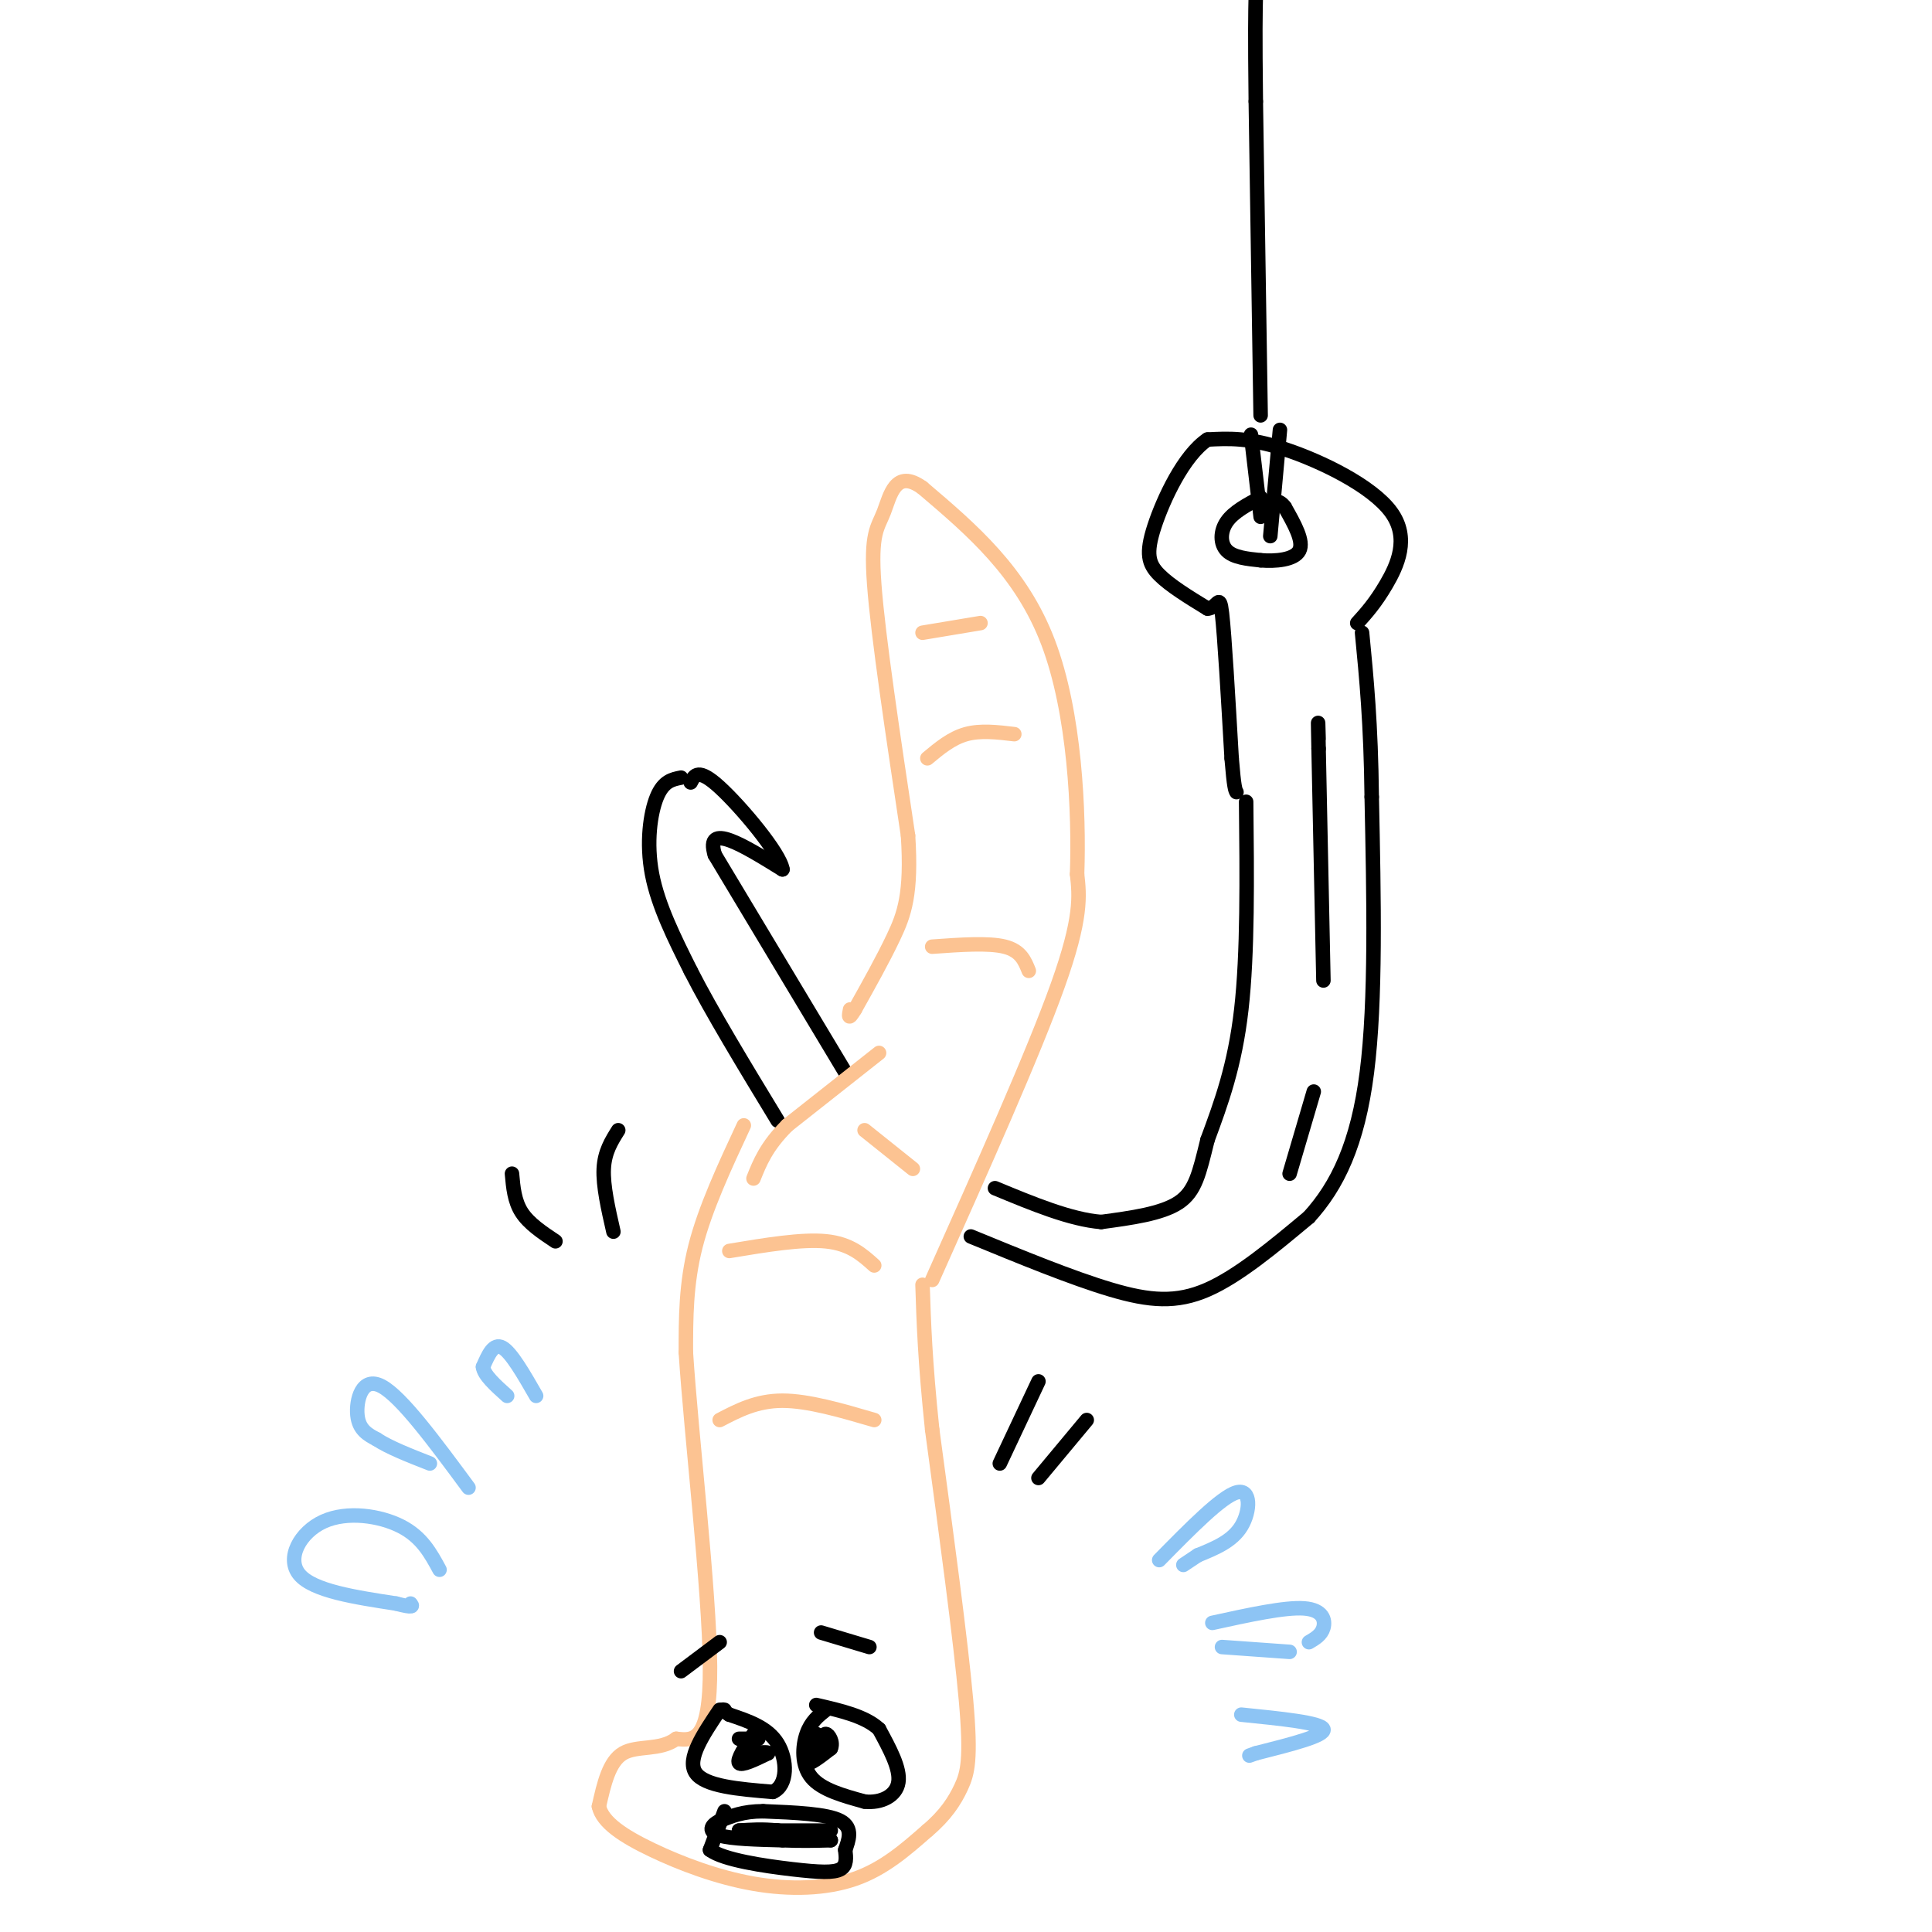 <svg viewBox='0 0 400 400' version='1.1' xmlns='http://www.w3.org/2000/svg' xmlns:xlink='http://www.w3.org/1999/xlink'><g fill='none' stroke='rgb(0,0,0)' stroke-width='3' stroke-linecap='round' stroke-linejoin='round'><path d='M258,166c0.167,15.667 0.333,31.333 -1,43c-1.333,11.667 -4.167,19.333 -7,27'/><path d='M250,236c-1.711,6.911 -2.489,10.689 -6,13c-3.511,2.311 -9.756,3.156 -16,4'/><path d='M228,253c-6.333,-0.500 -14.167,-3.750 -22,-7'/><path d='M175,222c0.000,0.000 -27.000,-45.000 -27,-45'/><path d='M148,177c-2.167,-7.000 5.917,-2.000 14,3'/><path d='M162,180c-0.444,-3.267 -8.556,-12.933 -13,-17c-4.444,-4.067 -5.222,-2.533 -6,-1'/><path d='M141,161c-1.822,0.356 -3.644,0.711 -5,4c-1.356,3.289 -2.244,9.511 -1,16c1.244,6.489 4.622,13.244 8,20'/><path d='M143,201c4.333,8.500 11.167,19.750 18,31'/><path d='M201,256c10.489,4.311 20.978,8.622 29,11c8.022,2.378 13.578,2.822 20,0c6.422,-2.822 13.711,-8.911 21,-15'/><path d='M271,252c5.889,-6.467 10.111,-15.133 12,-30c1.889,-14.867 1.444,-35.933 1,-57'/><path d='M284,165c-0.167,-15.167 -1.083,-24.583 -2,-34'/><path d='M281,129c1.863,-2.060 3.726,-4.119 6,-8c2.274,-3.881 4.958,-9.583 1,-15c-3.958,-5.417 -14.560,-10.548 -22,-13c-7.440,-2.452 -11.720,-2.226 -16,-2'/><path d='M250,91c-4.905,3.250 -9.167,12.375 -11,18c-1.833,5.625 -1.238,7.750 1,10c2.238,2.250 6.119,4.625 10,7'/><path d='M250,126c2.133,-0.022 2.467,-3.578 3,1c0.533,4.578 1.267,17.289 2,30'/><path d='M255,157c0.500,6.167 0.750,6.583 1,7'/><path d='M261,103c-2.800,1.489 -5.600,2.978 -7,5c-1.400,2.022 -1.400,4.578 0,6c1.400,1.422 4.200,1.711 7,2'/><path d='M261,116c3.000,0.267 7.000,-0.067 8,-2c1.000,-1.933 -1.000,-5.467 -3,-9'/><path d='M266,105c-1.167,-1.667 -2.583,-1.333 -4,-1'/><path d='M259,90c0.000,0.000 2.000,17.000 2,17'/><path d='M265,89c0.000,0.000 -2.000,22.000 -2,22'/><path d='M261,86c0.000,0.000 -1.000,-65.000 -1,-65'/><path d='M260,21c-0.167,-14.500 -0.083,-18.250 0,-22'/></g>
<g fill='none' stroke='rgb(252,195,146)' stroke-width='3' stroke-linecap='round' stroke-linejoin='round'><path d='M182,218c0.000,0.000 -19.000,15.000 -19,15'/><path d='M163,233c-4.333,4.333 -5.667,7.667 -7,11'/><path d='M193,265c10.500,-23.500 21.000,-47.000 26,-61c5.000,-14.000 4.500,-18.500 4,-23'/><path d='M223,181c0.444,-12.822 -0.444,-33.378 -6,-48c-5.556,-14.622 -15.778,-23.311 -26,-32'/><path d='M191,101c-5.631,-4.095 -6.708,1.667 -8,5c-1.292,3.333 -2.798,4.238 -2,15c0.798,10.762 3.899,31.381 7,52'/><path d='M188,173c0.778,12.089 -0.778,16.311 -3,21c-2.222,4.689 -5.111,9.844 -8,15'/><path d='M177,209c-1.500,2.500 -1.250,1.250 -1,0'/><path d='M154,233c-4.000,8.583 -8.000,17.167 -10,25c-2.000,7.833 -2.000,14.917 -2,22'/><path d='M142,280c1.111,17.200 4.889,49.200 5,65c0.111,15.800 -3.444,15.400 -7,15'/><path d='M140,360c-3.311,2.511 -8.089,1.289 -11,3c-2.911,1.711 -3.956,6.356 -5,11'/><path d='M124,374c0.732,3.332 5.062,6.161 11,9c5.938,2.839 13.483,5.687 21,7c7.517,1.313 15.005,1.089 21,-1c5.995,-2.089 10.498,-6.045 15,-10'/><path d='M192,379c3.762,-3.179 5.667,-6.125 7,-9c1.333,-2.875 2.095,-5.679 1,-18c-1.095,-12.321 -4.048,-34.161 -7,-56'/><path d='M193,296c-1.500,-14.333 -1.750,-22.167 -2,-30'/></g>
<g fill='none' stroke='rgb(0,0,0)' stroke-width='3' stroke-linecap='round' stroke-linejoin='round'><path d='M149,354c-3.417,5.083 -6.833,10.167 -5,13c1.833,2.833 8.917,3.417 16,4'/><path d='M160,371c3.156,-1.333 3.044,-6.667 1,-10c-2.044,-3.333 -6.022,-4.667 -10,-6'/><path d='M151,355c-1.833,-1.167 -1.417,-1.083 -1,-1'/><path d='M171,354c-1.556,1.222 -3.111,2.444 -4,5c-0.889,2.556 -1.111,6.444 1,9c2.111,2.556 6.556,3.778 11,5'/><path d='M179,373c3.444,0.378 6.556,-1.178 7,-4c0.444,-2.822 -1.778,-6.911 -4,-11'/><path d='M182,358c-2.833,-2.667 -7.917,-3.833 -13,-5'/><path d='M156,359c-1.750,2.667 -3.500,5.333 -3,6c0.500,0.667 3.250,-0.667 6,-2'/><path d='M159,363c0.333,-0.333 -1.833,-0.167 -4,0'/><path d='M169,359c-1.250,2.750 -2.500,5.500 -2,6c0.500,0.500 2.750,-1.250 5,-3'/><path d='M172,362c0.600,-1.267 -0.400,-2.933 -1,-3c-0.600,-0.067 -0.800,1.467 -1,3'/><path d='M153,360c0.000,0.000 4.000,0.000 4,0'/><path d='M150,375c0.000,0.000 -3.000,8.000 -3,8'/><path d='M147,383c2.798,2.095 11.292,3.333 17,4c5.708,0.667 8.631,0.762 10,0c1.369,-0.762 1.185,-2.381 1,-4'/><path d='M175,383c0.644,-1.867 1.756,-4.533 -1,-6c-2.756,-1.467 -9.378,-1.733 -16,-2'/><path d='M158,375c-4.167,0.000 -6.583,1.000 -9,2'/><path d='M149,377c-1.978,0.933 -2.422,2.267 0,3c2.422,0.733 7.711,0.867 13,1'/><path d='M162,381c3.833,0.167 6.917,0.083 10,0'/><path d='M172,381c-0.167,-0.333 -5.583,-1.167 -11,-2'/><path d='M161,379c-3.167,-0.333 -5.583,-0.167 -8,0'/><path d='M153,379c1.833,0.000 10.417,0.000 19,0'/><path d='M141,346c0.000,0.000 8.000,-6.000 8,-6'/><path d='M170,338c0.000,0.000 10.000,3.000 10,3'/></g>
<g fill='none' stroke='rgb(141,196,244)' stroke-width='3' stroke-linecap='round' stroke-linejoin='round'><path d='M111,289c-2.583,-4.500 -5.167,-9.000 -7,-10c-1.833,-1.000 -2.917,1.500 -4,4'/><path d='M100,283c0.167,1.667 2.583,3.833 5,6'/><path d='M97,308c-6.956,-9.422 -13.911,-18.844 -18,-21c-4.089,-2.156 -5.311,2.956 -5,6c0.311,3.044 2.156,4.022 4,5'/><path d='M78,298c2.500,1.667 6.750,3.333 11,5'/><path d='M91,325c-1.839,-3.399 -3.679,-6.798 -8,-9c-4.321,-2.202 -11.125,-3.208 -16,-1c-4.875,2.208 -7.821,7.631 -5,11c2.821,3.369 11.411,4.685 20,6'/><path d='M82,332c3.833,1.000 3.417,0.500 3,0'/><path d='M240,323c6.444,-6.556 12.889,-13.111 16,-14c3.111,-0.889 2.889,3.889 1,7c-1.889,3.111 -5.444,4.556 -9,6'/><path d='M248,322c-2.000,1.333 -2.500,1.667 -3,2'/><path d='M251,336c7.511,-1.644 15.022,-3.289 19,-3c3.978,0.289 4.422,2.511 4,4c-0.422,1.489 -1.711,2.244 -3,3'/><path d='M267,342c0.000,0.000 -14.000,-1.000 -14,-1'/><path d='M257,355c8.250,0.833 16.500,1.667 17,3c0.500,1.333 -6.750,3.167 -14,5'/><path d='M260,363c-2.333,0.833 -1.167,0.417 0,0'/></g>
<g fill='none' stroke='rgb(0,0,0)' stroke-width='3' stroke-linecap='round' stroke-linejoin='round'><path d='M267,243c0.000,0.000 5.000,-17.000 5,-17'/><path d='M274,203c0.000,0.000 -1.000,-48.000 -1,-48'/><path d='M273,155c-0.167,-8.333 -0.083,-5.167 0,-2'/><path d='M128,234c-1.417,2.250 -2.833,4.500 -3,8c-0.167,3.500 0.917,8.250 2,13'/><path d='M106,243c0.250,2.833 0.500,5.667 2,8c1.500,2.333 4.250,4.167 7,6'/><path d='M215,286c0.000,0.000 -8.000,17.000 -8,17'/><path d='M225,294c0.000,0.000 -10.000,12.000 -10,12'/></g>
<g fill='none' stroke='rgb(252,195,146)' stroke-width='3' stroke-linecap='round' stroke-linejoin='round'><path d='M149,294c3.833,-2.000 7.667,-4.000 13,-4c5.333,0.000 12.167,2.000 19,4'/><path d='M151,259c7.500,-1.250 15.000,-2.500 20,-2c5.000,0.500 7.500,2.750 10,5'/><path d='M179,234c0.000,0.000 10.000,8.000 10,8'/><path d='M193,196c5.833,-0.417 11.667,-0.833 15,0c3.333,0.833 4.167,2.917 5,5'/><path d='M192,157c2.500,-2.083 5.000,-4.167 8,-5c3.000,-0.833 6.500,-0.417 10,0'/><path d='M191,131c0.000,0.000 12.000,-2.000 12,-2'/></g>
</svg>